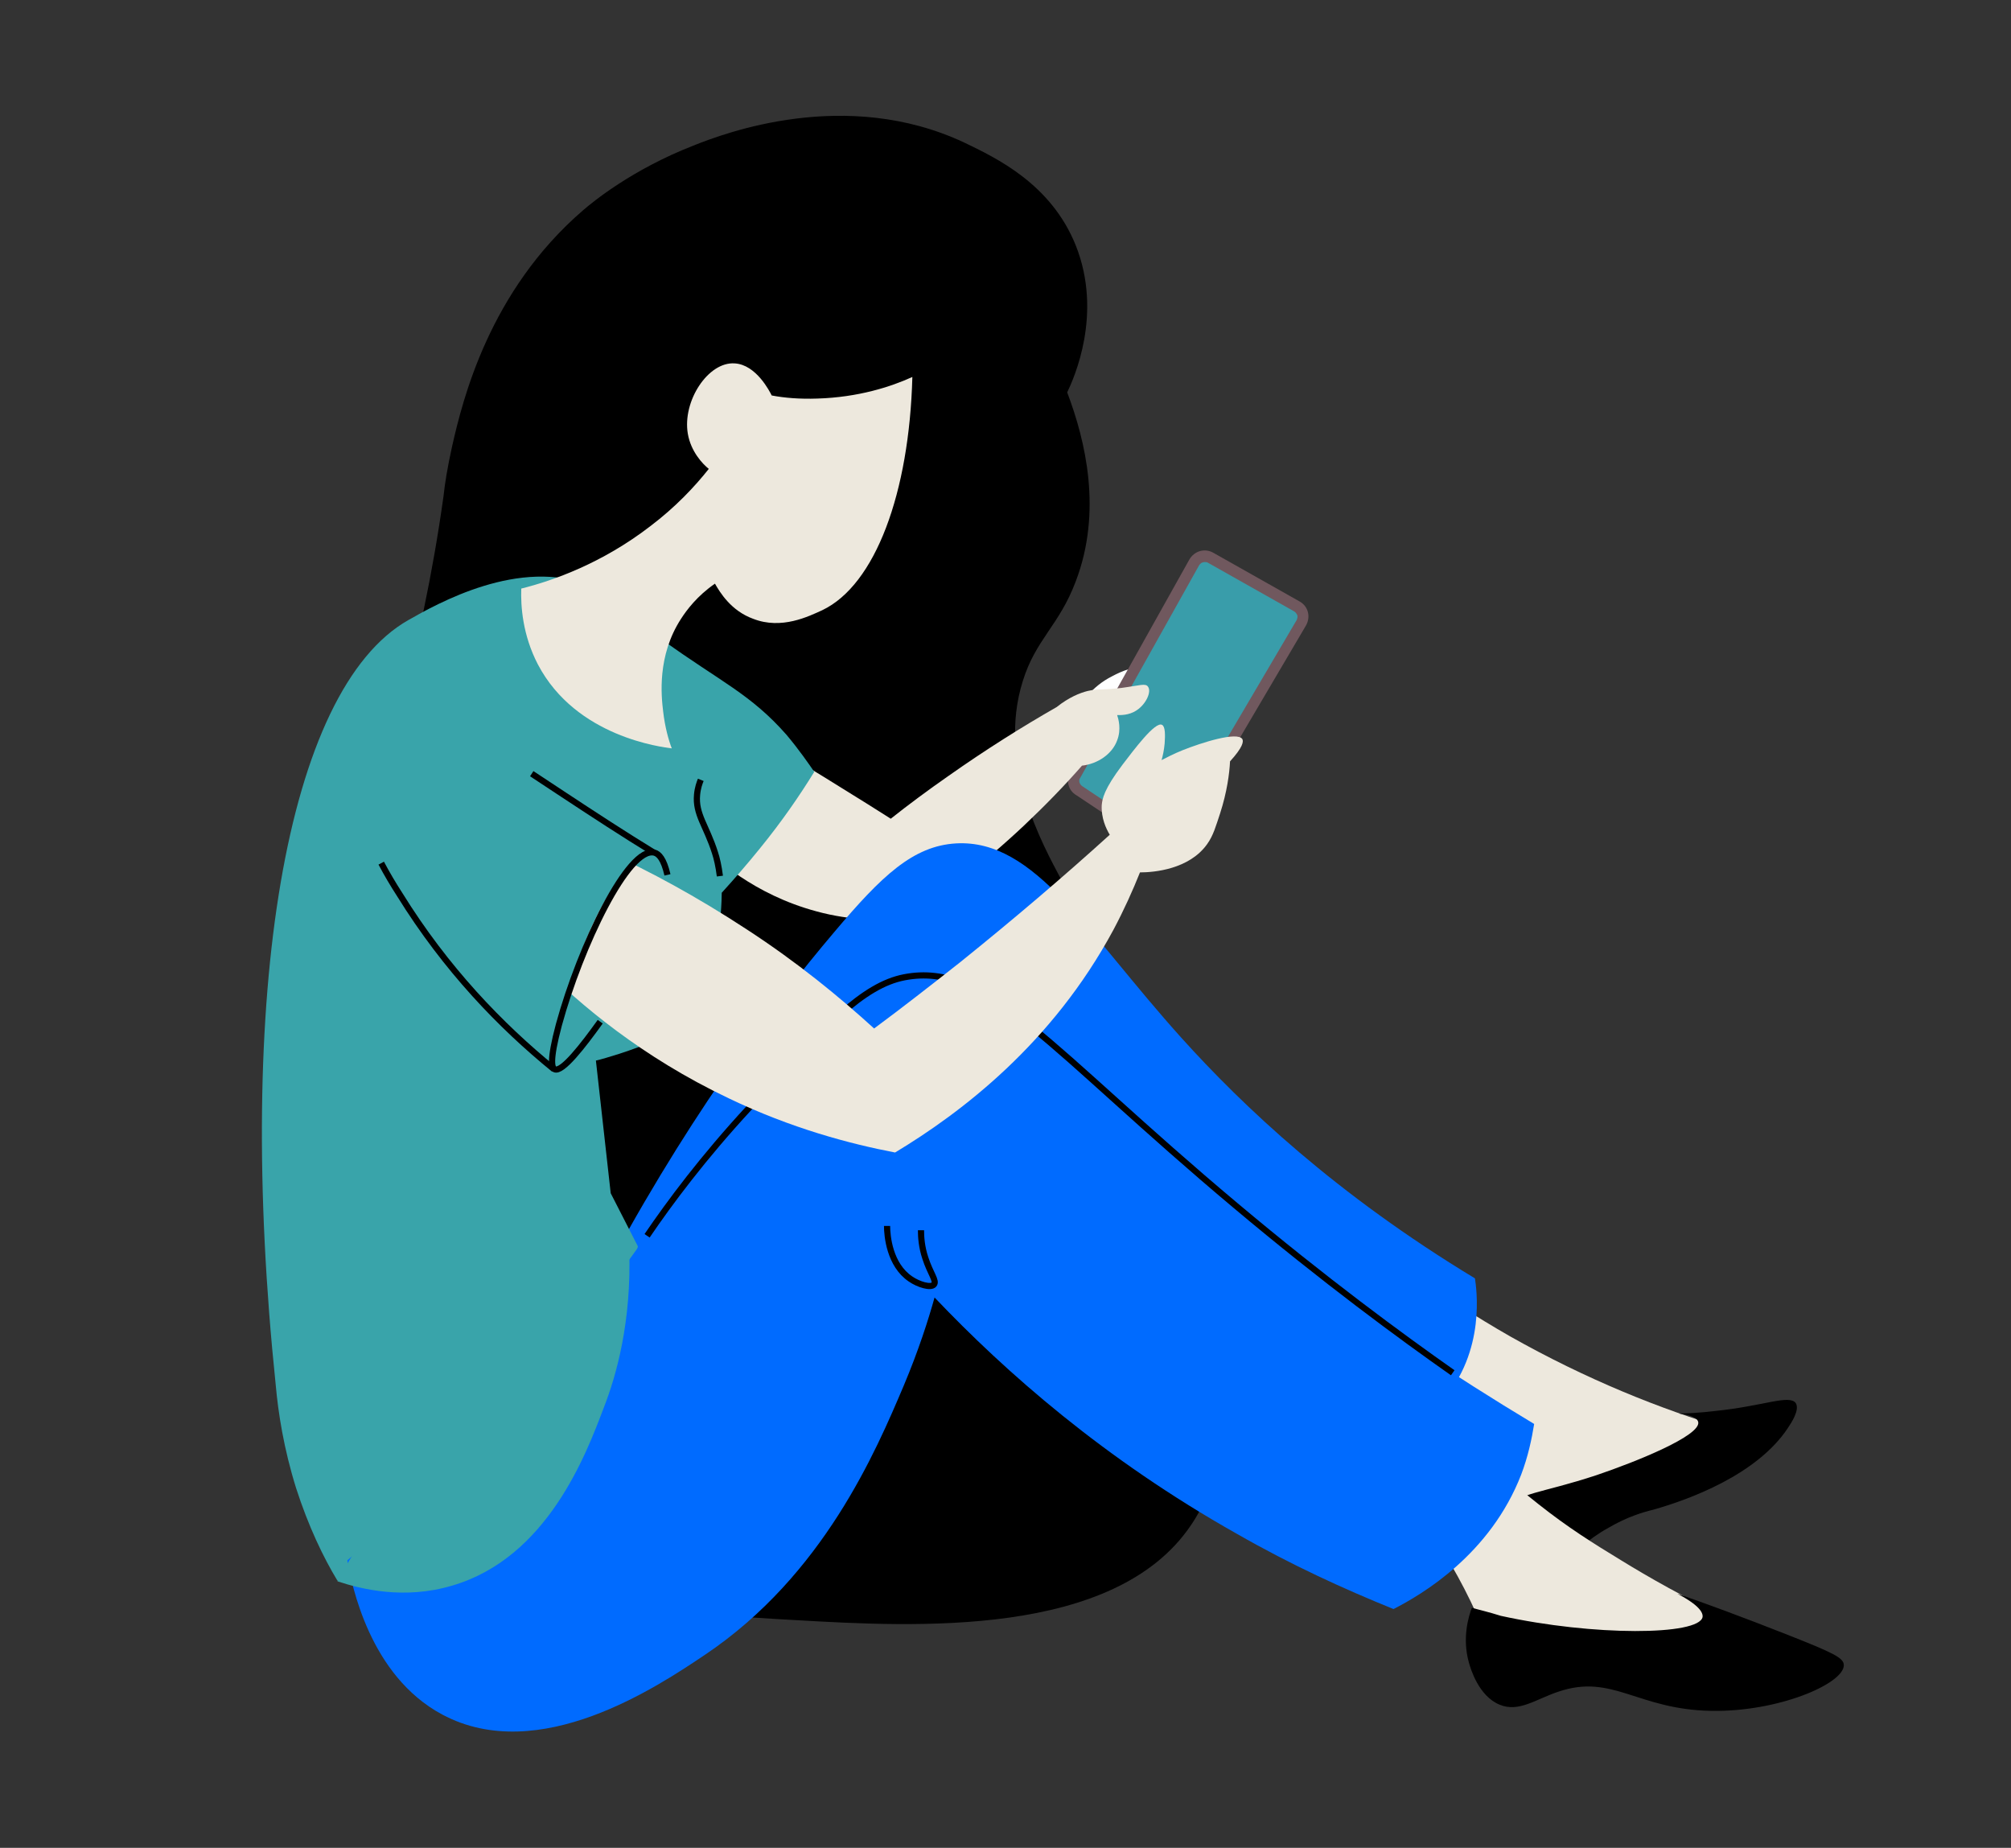 <?xml version="1.0" encoding="UTF-8"?> <svg xmlns="http://www.w3.org/2000/svg" xmlns:xlink="http://www.w3.org/1999/xlink" version="1.1" id="Слой_1" x="0px" y="0px" viewBox="0 0 326 299.5" style="enable-background:new 0 0 326 299.5;" xml:space="preserve"><rect x="0" y="0" width="326" height="299.5" fill="#333333" stroke="none"/> <style type="text/css"> .st0{fill:#EDE8DD;} .st1{fill:#FFFFFF;} .st2{fill:#70585E;} .st3{fill:#399DAA;} .st4{fill:#006BFF;} .st5{fill:#39A4AA;} .st6{fill:none;stroke:#000000;stroke-miterlimit:10;} </style> <path class="st0" d="M236.6,211.6c2.6,1.7,5.4,3.4,8.2,5c12.4,7,24.4,11.8,35.2,15c-2.4,1.7-5,3.4-7.9,5c-9,5.2-17.7,8.3-25,10.2 c-7.2-7.3-14.3-14.7-21.5-22C229.3,220.4,233,216,236.6,211.6z"></path> <path d="M245.2,244.3c0.6-2.3,4.5-2.2,13.6-5.2c6.5-2.2,16.9-6.4,16.5-8.6c-0.1-0.5-0.7-1.1-3.2-1.4c1.3,0,3.4-0.1,5.9-0.4 c7.9-0.8,12-2.7,13.1-1.3c0.7,1.1-0.7,3.2-1.3,4.1c-5,7.5-15.8,11.5-21.8,13.2c-1.7,0.4-4.3,1.2-7.2,2.9c-4,2.2-4.7,3.9-7,4.1 C249.6,252.2,244.5,247.3,245.2,244.3z"></path> <path class="st0" d="M237.2,232.4c2.8,3.1,6.8,7.2,12.2,11.4c4.8,3.8,8.8,6.3,13.4,9.1c4.4,2.7,10.3,6.1,17.6,9.5 c-3.6,1.9-9.4,4.6-17.2,5.5c-10.2,1.2-18.3-1.3-22.4-2.9c-0.4-1.1-0.9-2.2-1.4-3.3c-2.6-5.8-5.7-10.9-8.8-15.3 C232.7,241.8,235,237.1,237.2,232.4z"></path> <path d="M238.6,260.6c-0.5,1.3-1.6,4.8-0.5,8.8c0.3,1.1,1.6,5.5,5,6.9c3.1,1.3,5.9-0.9,9.5-2.1c8.8-3,12.8,2.9,24.8,3.1 c10.9,0.2,21.5-4.4,21.5-7.4c0-1.2-1.7-2-9.3-5c-7.1-2.8-13.1-5-17.7-6.6c3.6,1.9,4.2,3.1,4.1,3.8c-0.6,3-17.7,3.1-32.7-0.2 C241.4,261.3,239.7,260.9,238.6,260.6z"></path> <path d="M173,63.6c1.1-2.3,5.8-12.7,1.4-23.8c-4-10-12.9-14.2-18.1-16.7c-19.2-9-38.9-1.5-43.9,0.5c-10,3.9-16.4,9.2-17.9,10.5 C79.3,47.2,75,64.8,73.3,72.3c-0.8,3.6-1.2,6.2-1.4,8.1c-3.5,25.2-10.4,47.7-14.3,55.3C41.3,167.3,45.3,218.6,69.5,243 c17.1,17.2,41.7,18.6,59.6,19.6c19.2,1.1,51.5,2.9,63.9-15.3c19.3-28.1-15.5-94.3-21-104.8c-2.9-5.5-10.4-18.8-6.2-32.1 c2.1-6.8,5.9-9,8.6-16.2C178.7,82.9,176,71.5,173,63.6z"></path> <path class="st1" d="M172.9,125.1c-2-2.3,0.4-7.9,1.8-10.1c0.6-1,2.2-3.7,5.6-5.4c1.5-0.8,4.1-2,6.6-1.2c3.6,1.2,5.7,6.2,4.9,9.8 C190.1,125.6,176,128.7,172.9,125.1z"></path> <path class="st2" d="M173.5,125.2l19.3-34.5c0.8-1.4,2.5-1.9,3.9-1.1l14,7.9c1.4,0.8,1.8,2.5,1,3.9l-20.6,35c-0.8,1.4-2.7,1.8-4,0.9 l-12.6-8.4C173.1,128.1,172.8,126.4,173.5,125.2z"></path> <path class="st3" d="M188.6,136c-0.2,0-0.4-0.1-0.6-0.2l-12.6-8.4c-0.4-0.3-0.6-0.9-0.3-1.3l19.3-34.5c0.2-0.3,0.5-0.5,0.9-0.5 c0.2,0,0.3,0,0.5,0.1l14,7.9c0.2,0.1,0.4,0.4,0.5,0.6c0.1,0.3,0,0.5-0.1,0.8l-20.6,35C189.3,135.8,188.9,136,188.6,136z"></path> <path class="st0" d="M126.3,121.5c4.8,2.9,9.5,5.8,14.3,8.8c1.3,0.8,2.5,1.6,3.8,2.4c2.9-2.3,6-4.6,9.3-6.9c6.1-4.3,12-8,17.6-11.2 c2-1.6,3.8-2.3,5-2.6c1.8-0.4,2-0.1,5.5-0.5c3-0.4,3.9-0.8,4.3-0.2c0.6,0.8-0.3,2.8-1.8,3.8c-1.3,0.9-2.8,0.8-3.2,0.8 c0.2,0.6,0.7,2.3,0,4.1c-0.8,2.2-3.1,3.8-5.7,4.1c-2.8,3.2-6,6.5-9.5,9.8c-6.6,6.2-13.1,11.1-19.1,15c-3.5,0.3-8.7,0.4-14.5-1.2 c-10-2.7-16.4-8.5-19.3-11.4C117.4,131.2,121.9,126.4,126.3,121.5z"></path> <path class="st4" d="M96.7,208.9c13.8-26.4,28-45.4,38.6-57.9c7.6-9,12.7-13.9,19.7-14.3c12.8-0.7,21.2,14.5,36.5,31.5 c10,11.1,25.1,25.4,47.6,39c0.2,1.4,1.9,11.8-5.4,20c-4.6,5.2-10.3,6.7-12.5,7.2c-22.5-13-45.1-26-67.6-39 c-12.2,13.9-24.3,27.9-36.5,41.8C110.3,227.8,103.5,218.3,96.7,208.9z"></path> <path class="st5" d="M117,144.7c2-2.2,4.1-4.6,6.2-7.2c3.5-4.3,6.4-8.5,8.8-12.4c-0.9-1.3-2.4-3.5-4.5-6c-5.8-6.6-10.7-8.6-20-15.3 c-9.9-7.1-8.4-7.5-11.7-8.8c-11.5-4.8-25,2.9-29.6,5.5c-19.9,11.3-28.1,60.7-21.5,124c0.4,4.5,1.3,10.3,3.3,16.7 c2,6.2,4.4,11.2,6.7,15c6.1-1.5,14.6-4.6,23.1-11c19.8-14.9,24.5-36.8,25.6-43.2c-1.5-2.9-2.9-5.7-4.4-8.6 c-0.8-7.2-1.6-14.3-2.4-21.5c0.9-0.2,2.2-0.6,3.8-1.1c4.6-1.5,8.2-3.1,9.1-3.6C116.5,163.8,117,146.5,117,144.7z"></path> <path class="st4" d="M85.3,228.6c4-6.2,10.2-15.5,18.2-26.5c20.6-28.3,31.2-42.4,42.4-43.7c12.4-1.4,19.9,9.2,42,28.4 c13.9,12.1,34,27.9,60.8,44c-0.4,2.5-1,5.3-2.1,8.2c-5,12.9-16,19.4-20.7,21.8c-7.9-3.2-16.5-7.1-25.4-12.2 c-21.5-12.1-37.5-26.2-49-38.3c-1,3.6-2.6,8.6-5,14.3c-4.5,10.6-13,30.7-32.2,43.6c-7.6,5.1-26.9,18.1-42.6,9.7 c-11.8-6.3-14.7-21.1-15.4-25C66,244.8,75.6,236.7,85.3,228.6z"></path> <path class="st6" d="M104.9,200.3c3.6-5.3,9.1-12.7,16.6-20.8c12.2-13.2,18.4-19.8,25.1-21.1c13.5-2.6,23.4,11.6,53.7,37 c14.4,12.1,26.8,21.2,35.2,27.1"></path> <path class="st0" d="M98.5,138.1c6.8,3.1,14.4,7.2,22.5,12.5c8.3,5.4,15.1,11,20.7,16.1c4.6-3.4,9.2-7,13.9-10.7 c8.7-7,16.8-13.9,24.3-20.7c-0.6-1-1.4-2.7-1.3-4.8c0.1-1,0.3-2.5,3.4-6.6c1.7-2.2,5.3-7.1,6.4-6.4c0.5,0.3,0.5,1.6,0.4,3 c-0.1,1.1-0.3,2-0.5,2.7c0.8-0.4,1.9-1,3.4-1.6c3-1.2,8.9-3.1,9.7-1.8c0.2,0.4,0.1,1.3-2,3.6c-0.1,2-0.5,5-1.6,8.4 c-0.7,2.1-1.1,3.6-2.1,5c-2.9,4.1-8.6,4.6-10.9,4.6c-1.2,3-2.6,6.1-4.3,9.3c-9.9,18.4-24.6,29.6-35.4,36.1c-7.3-1.4-16.8-3.9-27-8.8 c-14.1-6.7-24.1-15.2-30.4-21.5C91.4,150.4,95,144.2,98.5,138.1z"></path> <path class="st0" d="M114.9,76c-2.3,2.9-5.4,6.2-9.5,9.3c-7.8,6-15.7,8.8-20.9,10.1c-0.1,2.8,0.2,7.5,2.7,12.3 c6.2,11.8,20.2,13.4,21.7,13.6c-0.5-1.3-1.1-3.4-1.4-6c-0.3-2.5-1-9,2.9-15c0.9-1.4,2.6-3.7,5.5-5.7c0.8,1.4,2.6,4.4,6.2,5.7 c4.6,1.8,9-0.4,11.2-1.4c8.6-4.1,14.1-19,14.6-37.8c-3.5,1.6-8.8,3.3-15.4,3.5c-2.8,0.1-5.3-0.1-7.4-0.5c-0.3-0.6-2.5-5-6-5.2 c-4.3-0.3-8.5,6.1-7.6,11.4C112,73.2,113.9,75.2,114.9,76z"></path> <path class="st5" d="M107.9,137.3c-0.1,0.5-1.2,0.8-1.9,1c-4.9,1.4-11.1,8.7-17.4,34.6c-2.8-1.9-6.3-4.7-9.5-8.6 c-7.5-9-15.5-25.5-9.8-32.4C77.2,122.2,108.3,134.4,107.9,137.3z"></path> <path class="st6" d="M108.2,141.8c-0.6-2.6-1.4-3.4-2.1-3.6c-4.2-1.1-12,15.1-15.5,27.9c-1.6,6-1.1,7-0.7,7.2 c1.2,0.6,4.6-3.8,7.4-7.7"></path> <path class="st6" d="M61.8,139.9c0.9,1.7,1.9,3.4,3,5.1c7.5,12.1,16.4,21.3,25,28.3"></path> <path class="st6" d="M86.2,125.4c1.7,1.1,3.3,2.2,5,3.3c5,3.3,9.9,6.5,14.8,9.5"></path> <path class="st6" d="M113.6,126.4c-0.2,0.5-0.5,1.3-0.6,2.4c-0.3,3.2,1.5,5,2.9,9.4c0.3,0.9,0.6,2.2,0.8,3.8"></path> <path class="st6" d="M143.8,198.7c0,1.6,0.4,6.3,3.8,8.6c1.3,0.9,3.3,1.5,3.8,0.9s-0.6-1.8-1.4-4.3c-0.6-1.8-0.7-3.4-0.7-4.5"></path> <path class="st5" d="M102,202.6c0.4,11.6-2.1,20.4-4.1,25.5c-2.9,7.7-9.2,24.4-24.6,28.9c-7.7,2.3-14.7,0.6-18.6-0.7 c5.1-9.2,12.5-20.3,22.9-31.7C86.2,215.3,94.6,208.1,102,202.6z"></path> </svg> 